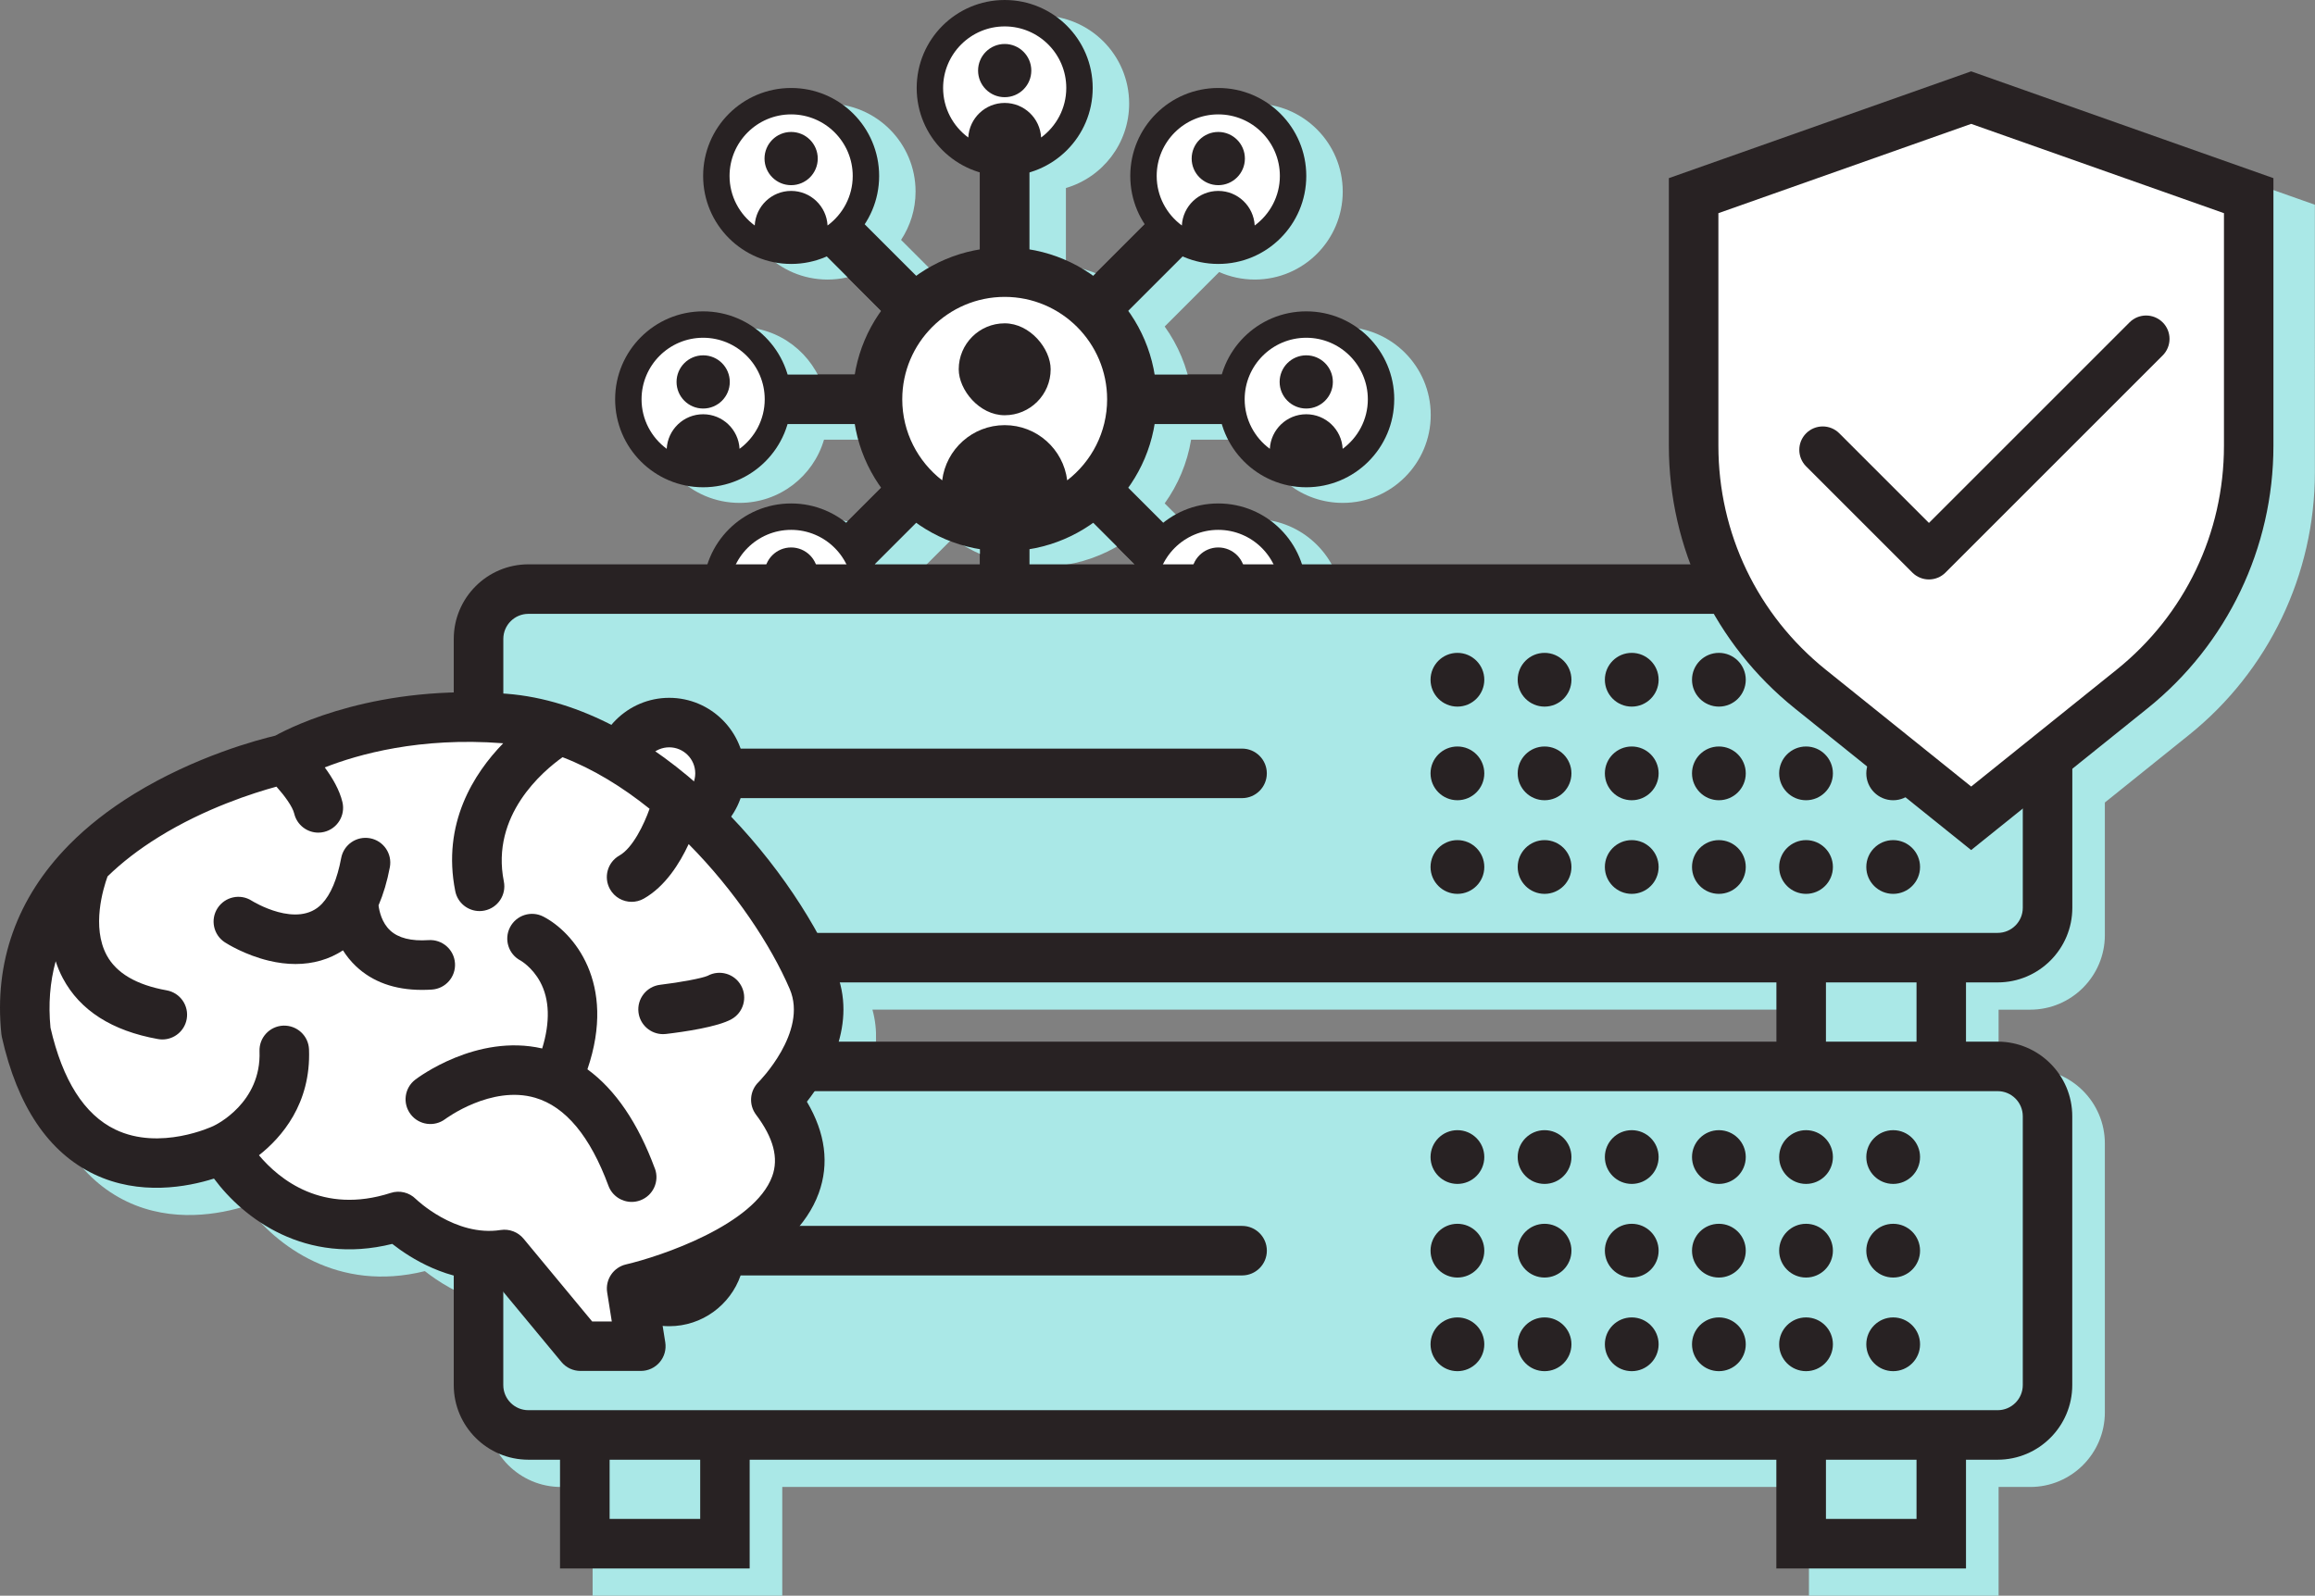 <?xml version="1.0" encoding="UTF-8"?>
<svg xmlns="http://www.w3.org/2000/svg" viewBox="0 0 701.05 483.35">
  <rect x="0" y="0" width="701.05" height="483.35" fill="#808080" stroke="none"/>
  <g id="a"></g>
  <g id="b"></g>
  <g id="c"></g>
  <g id="d">
    <path d="M304.25,181.39c-4.14,0-7.5-3.36-7.5-7.5V36.11c0-4.14,3.36-7.5,7.5-7.5s7.5,3.36,7.5,7.5V173.89c0,4.14-3.36,7.5-7.5,7.5Z" style="fill:#282223;"></path>
    <path d="M244.26,188.45c-1.92,0-3.84-.73-5.3-2.2-2.93-2.93-2.93-7.68,0-10.61l119.99-119.99c2.93-2.93,7.68-2.93,10.61,0,2.93,2.93,2.93,7.68,0,10.61l-119.99,119.99c-1.46,1.46-3.38,2.2-5.3,2.2Z" style="fill:#282223;"></path>
    <path d="M389.1,128.45H219.41c-4.14,0-7.5-3.36-7.5-7.5s3.36-7.5,7.5-7.5h169.69c4.14,0,7.5,3.36,7.5,7.5s-3.36,7.5-7.5,7.5Z" style="fill:#282223;"></path>
    <path d="M364.25,188.45c-1.92,0-3.84-.73-5.3-2.2l-119.99-119.99c-2.93-2.93-2.93-7.68,0-10.61,2.93-2.93,7.68-2.93,10.61,0l119.99,119.99c2.93,2.93,2.93,7.68,0,10.61-1.46,1.46-3.38,2.2-5.3,2.2Z" style="fill:#282223;"></path>
    <path d="M304.25,159.47c-21.24,0-38.52-17.28-38.52-38.52s17.28-38.52,38.52-38.52,38.52,17.28,38.52,38.52-17.28,38.52-38.52,38.52Z" style="fill:#fff;"></path>
    <rect x="290.33" y="97.94" width="27.84" height="27.84" rx="13.92" ry="13.92" style="fill:#282223;"></rect>
    <rect x="285.16" y="128.78" width="38.19" height="38.19" rx="19.09" ry="19.09" style="fill:#282223;"></rect>
    <path d="M304.25,49.29c-12.49,0-22.64-10.16-22.64-22.65s10.16-22.64,22.64-22.64,22.65,10.16,22.65,22.64-10.16,22.65-22.65,22.65Z" style="fill:#fff;"></path>
    <rect x="296.19" y="13.32" width="16.12" height="16.12" rx="8.06" ry="8.06" style="fill:#282223;"></rect>
    <rect x="293.2" y="31.18" width="22.11" height="22.11" rx="11.06" ry="11.06" style="fill:#282223;"></rect>
    <path d="M212.94,143.6c-12.49,0-22.65-10.16-22.65-22.64s10.16-22.65,22.65-22.65,22.65,10.16,22.65,22.64-10.16,22.65-22.65,22.65Z" style="fill:#fff;"></path>
    <rect x="204.88" y="107.63" width="16.12" height="16.12" rx="8.06" ry="8.06" style="fill:#282223;"></rect>
    <rect x="201.88" y="125.49" width="22.11" height="22.11" rx="11.06" ry="11.06" style="fill:#282223;"></rect>
    <path d="M395.58,143.6c-12.49,0-22.65-10.16-22.65-22.64s10.16-22.65,22.65-22.65,22.64,10.16,22.64,22.64-10.16,22.65-22.64,22.65Z" style="fill:#fff;"></path>
    <rect x="387.52" y="107.63" width="16.12" height="16.12" rx="8.06" ry="8.06" style="fill:#282223;"></rect>
    <rect x="384.52" y="125.49" width="22.11" height="22.11" rx="11.06" ry="11.06" style="fill:#282223;"></rect>
    <path d="M239.58,75.94c-12.49,0-22.65-10.16-22.65-22.64s10.16-22.65,22.65-22.65,22.65,10.16,22.65,22.65-10.16,22.64-22.65,22.64Z" style="fill:#fff;"></path>
    <rect x="231.52" y="39.97" width="16.12" height="16.12" rx="8.06" ry="8.06" style="fill:#282223;"></rect>
    <rect x="228.53" y="57.82" width="22.11" height="22.11" rx="11.06" ry="11.06" style="fill:#282223;"></rect>
    <path d="M368.93,75.94c-12.49,0-22.64-10.16-22.64-22.64s10.16-22.65,22.64-22.65,22.65,10.16,22.65,22.65-10.16,22.64-22.65,22.64Z" style="fill:#fff;"></path>
    <rect x="360.87" y="39.97" width="16.12" height="16.12" rx="8.06" ry="8.06" style="fill:#282223;"></rect>
    <rect x="357.87" y="57.82" width="22.11" height="22.11" rx="11.06" ry="11.06" style="fill:#282223;"></rect>
    <path d="M239.58,201.8c-12.49,0-22.65-10.16-22.65-22.64s10.16-22.65,22.65-22.65,22.65,10.16,22.65,22.65-10.16,22.64-22.65,22.64Z" style="fill:#fff;"></path>
    <rect x="231.52" y="165.83" width="16.12" height="16.12" rx="8.06" ry="8.06" style="fill:#282223;"></rect>
    <rect x="228.53" y="183.69" width="22.11" height="22.11" rx="11.06" ry="11.06" style="fill:#282223;"></rect>
    <path d="M368.93,201.8c-12.49,0-22.64-10.16-22.64-22.64s10.16-22.65,22.64-22.65,22.65,10.16,22.65,22.65-10.16,22.64-22.65,22.64Z" style="fill:#fff;"></path>
    <rect x="360.87" y="165.83" width="16.12" height="16.12" rx="8.06" ry="8.06" style="fill:#282223;"></rect>
    <rect x="357.87" y="183.69" width="22.11" height="22.11" rx="11.06" ry="11.06" style="fill:#282223;"></rect>
    <path d="M609.5,29.66l-91.55,32.35v81.08c0,12.49,2.29,24.7,6.6,36.1h-118.35c-2.22-12.47-13.11-21.95-26.22-21.95-6.3,0-12.09,2.19-16.66,5.86l-10.62-10.62c4.03-5.62,6.83-12.18,8-19.29h20.35c3.24,11.06,13.45,19.14,25.56,19.14h.02c14.71,0,26.64-11.93,26.64-26.64s-11.93-26.64-26.65-26.64h0c-12.11,0-22.33,8.08-25.57,19.15h-20.35c-1.17-7.11-3.97-13.68-8-19.3l16.5-16.5c3.3,1.46,6.94,2.28,10.78,2.28h0c14.72,0,26.64-11.93,26.64-26.65s-11.93-26.65-26.65-26.65-26.65,11.93-26.65,26.65c0,5.41,1.62,10.44,4.38,14.64l-15.62,15.62c-5.62-4.03-12.18-6.83-19.29-8v-23.34c11.06-3.24,19.15-13.46,19.15-25.57,0-14.72-11.93-26.65-26.65-26.65s-26.65,11.93-26.65,26.65c0,12.11,8.08,22.33,19.14,25.57v23.34c-7.11,1.17-13.68,3.97-19.29,8l-15.62-15.62c2.77-4.2,4.39-9.23,4.39-14.64,0-14.72-11.93-26.65-26.65-26.65s-26.65,11.93-26.65,26.65,11.93,26.65,26.65,26.65h0c3.83,0,7.48-.82,10.77-2.28l16.5,16.5c-4.03,5.62-6.83,12.18-8,19.3h-20.35c-3.24-11.06-13.46-19.15-25.57-19.15-14.72,0-26.65,11.93-26.65,26.64s11.92,26.64,26.64,26.64h.02c12.11,0,22.32-8.08,25.56-19.14h20.35c1.17,7.11,3.97,13.68,8,19.29l-10.62,10.62c-4.56-3.66-10.35-5.85-16.65-5.85-13.11,0-24,9.47-26.22,21.95h-54.51c-12.46,0-22.6,10.14-22.6,22.6v16.21c-29.76,.84-49.2,10.43-54.07,13.1-6.83,1.6-40.13,10.36-62.54,33.17-15.81,16.09-22.66,35.34-20.38,57.23,.03,.29,.08,.58,.14,.86,4.7,20.95,14.1,34.93,27.93,41.56,13.83,6.62,28.27,3.87,36.31,1.32,8.94,12.07,27.63,26.33,53.99,19.79,3.76,2.96,10.34,7.33,18.62,9.59v33.19c0,12.46,10.14,22.6,22.6,22.6h9.58v32.94h57.43v-32.94h310.91v32.94h57.43v-32.94h9.58c12.46,0,22.6-10.14,22.6-22.6v-81.44c0-12.46-10.14-22.6-22.6-22.6h-9.58v-17.94h9.58c12.46,0,22.6-10.14,22.6-22.6v-40.15l25.5-20.49c24.09-19.36,38.1-48.6,38.1-79.5V62.01l-91.55-32.35Zm-61.68,294.11H263.88c1.58-5.51,2.06-11.64,.32-17.94h283.62v17.94Zm-225.02-152.69c7.11-1.17,13.68-3.97,19.29-8l12.55,12.55c-.38,1.15-.66,2.34-.88,3.56h-30.99c.01-.19,.03-.38,.03-.57v-7.54Zm-46.84,4.54l12.54-12.54c5.62,4.03,12.18,6.83,19.29,8v7.54c0,.19,.01,.38,.03,.57h-30.99c-.22-1.22-.5-2.41-.88-3.56Z" style="fill:#aae8e7;"></path>
    <path d="M389.1,113.45h-66.74l47.19-47.19c2.93-2.93,2.93-7.68,0-10.61-2.93-2.93-7.68-2.93-10.61,0l-47.19,47.19V36.11c0-4.14-3.36-7.5-7.5-7.5s-7.5,3.36-7.5,7.5V102.84l-47.19-47.19c-2.93-2.93-7.68-2.93-10.61,0-2.93,2.93-2.93,7.68,0,10.61l47.19,47.19h-66.74c-4.14,0-7.5,3.36-7.5,7.5s3.36,7.5,7.5,7.5h66.74l-47.19,47.19c-2.93,2.93-3.78,3.37-.85,6.3,1.46,1.46,4.15,0,6.07,0s5.84,3.85,7.31,2.39l45.28-45.28v34.83c0,4.14,3.36,7.5,7.5,7.5s7.5-3.36,7.5-7.5v-34.83l44.63,44.63c1.46,1.46,5.91,0,7.83,0s3.26,1.46,4.72,0c2.93-2.93,3.55-5.11,.62-8.04l-47.19-47.19h66.74c4.14,0,7.5-3.36,7.5-7.5s-3.36-7.5-7.5-7.5Z" style="fill:#282223;"></path>
    <path d="M304.25,49.29c-12.49,0-22.64-10.16-22.64-22.65s10.16-22.64,22.64-22.64,22.65,10.16,22.65,22.64-10.16,22.65-22.65,22.65Z" style="fill:#fff;"></path>
    <path d="M304.25,0c-14.72,0-26.65,11.93-26.65,26.65s11.93,26.65,26.65,26.65,26.65-11.93,26.65-26.65S318.97,0,304.25,0Zm11.03,41.65c-.31-5.83-5.12-10.47-11.03-10.47s-10.72,4.64-11.03,10.47c-4.61-3.4-7.62-8.85-7.62-15,0-10.28,8.36-18.65,18.65-18.65s18.65,8.36,18.65,18.65c0,6.15-3.01,11.6-7.62,15Z" style="fill:#282223;"></path>
    <path d="M304.25,13.32c-4.45,0-8.06,3.61-8.06,8.06s3.61,8.06,8.06,8.06,8.06-3.61,8.06-8.06-3.61-8.06-8.06-8.06Z" style="fill:#282223;"></path>
    <path d="M212.94,143.6c-12.49,0-22.65-10.16-22.65-22.64s10.16-22.65,22.65-22.65,22.64,10.16,22.64,22.65-10.16,22.64-22.64,22.64Z" style="fill:#fff;"></path>
    <path d="M239.58,120.95c0-14.72-11.93-26.64-26.65-26.64s-26.65,11.93-26.65,26.64,11.93,26.64,26.64,26.65h.01c14.71,0,26.64-11.93,26.64-26.65Zm-15.62,15c-.31-5.83-5.12-10.47-11.03-10.47s-10.72,4.64-11.03,10.47c-4.61-3.4-7.62-8.85-7.62-15,0-10.28,8.36-18.64,18.65-18.64s18.65,8.36,18.65,18.64c0,6.15-3.01,11.6-7.62,15Z" style="fill:#282223;"></path>
    <path d="M212.94,107.63c-4.45,0-8.06,3.61-8.06,8.06s3.61,8.06,8.06,8.06,8.06-3.61,8.06-8.06-3.61-8.06-8.06-8.06Z" style="fill:#282223;"></path>
    <path d="M395.58,143.6c-12.49,0-22.65-10.16-22.65-22.64s10.16-22.65,22.65-22.65,22.64,10.16,22.64,22.65-10.16,22.64-22.64,22.64Z" style="fill:#fff;"></path>
    <path d="M422.22,120.95c0-14.72-11.93-26.64-26.65-26.64h0c-14.72,0-26.65,11.93-26.65,26.64s11.93,26.64,26.64,26.65h.01c14.71,0,26.64-11.93,26.64-26.65Zm-15.62,15c-.31-5.83-5.12-10.47-11.03-10.47s-10.72,4.64-11.03,10.47c-4.61-3.4-7.62-8.85-7.62-15,0-10.28,8.36-18.64,18.65-18.64s18.65,8.36,18.65,18.64c0,6.15-3.01,11.6-7.62,15Z" style="fill:#282223;"></path>
    <path d="M395.57,107.63h0c-4.45,0-8.06,3.61-8.06,8.06s3.61,8.06,8.06,8.06h0c4.45,0,8.06-3.61,8.06-8.06s-3.61-8.06-8.06-8.06Z" style="fill:#282223;"></path>
    <path d="M239.58,75.93c-12.49,0-22.64-10.16-22.64-22.64s10.16-22.65,22.64-22.65,22.65,10.16,22.65,22.65-10.16,22.64-22.65,22.64Z" style="fill:#fff;"></path>
    <path d="M239.58,26.65c-14.72,0-26.65,11.93-26.65,26.65s11.93,26.65,26.65,26.65,26.65-11.93,26.65-26.65-11.93-26.65-26.65-26.65Zm11.03,41.65c-.31-5.83-5.12-10.47-11.03-10.47h0c-5.91,0-10.72,4.64-11.03,10.47-4.61-3.4-7.62-8.85-7.62-15,0-10.28,8.36-18.65,18.65-18.65s18.65,8.36,18.65,18.65c0,6.15-3.01,11.6-7.62,15Z" style="fill:#282223;"></path>
    <path d="M239.58,39.97c-4.45,0-8.06,3.61-8.06,8.06h0c0,4.45,3.61,8.06,8.06,8.06s8.06-3.61,8.06-8.06h0c0-4.45-3.61-8.06-8.06-8.06Z" style="fill:#282223;"></path>
    <path d="M368.93,75.93c-12.49,0-22.64-10.16-22.64-22.64s10.16-22.65,22.64-22.65,22.65,10.16,22.65,22.65-10.16,22.64-22.65,22.64Z" style="fill:#fff;"></path>
    <path d="M368.93,26.65c-14.72,0-26.65,11.93-26.65,26.65s11.93,26.65,26.65,26.65,26.65-11.93,26.65-26.65-11.93-26.65-26.65-26.65Zm11.03,41.65c-.31-5.83-5.12-10.47-11.03-10.47s-10.72,4.64-11.03,10.47c-4.61-3.4-7.62-8.85-7.62-15,0-10.28,8.36-18.65,18.65-18.65s18.65,8.36,18.65,18.65c0,6.15-3.01,11.6-7.62,15Z" style="fill:#282223;"></path>
    <path d="M368.93,39.97c-4.45,0-8.06,3.61-8.06,8.06h0c0,4.45,3.61,8.06,8.06,8.06s8.06-3.61,8.06-8.06h0c0-4.45-3.61-8.06-8.06-8.06Z" style="fill:#282223;"></path>
    <path d="M216.94,179.15c0-12.49,10.16-22.65,22.64-22.65s22.65,10.16,22.65,22.65" style="fill:#fff;"></path>
    <path d="M266.23,179.15c0-14.72-11.93-26.65-26.65-26.65s-26.65,11.93-26.65,26.65m26.65,4.53h0m-18.65-4.53c0-10.28,8.36-18.65,18.65-18.65s18.65,8.36,18.65,18.65" style="fill:#282223;"></path>
    <path d="M239.58,165.83c-4.45,0-8.06,3.61-8.06,8.06h0c0,4.45,3.61,8.06,8.06,8.06s8.06-3.61,8.06-8.06h0c0-4.45-3.61-8.06-8.06-8.06Z" style="fill:#282223;"></path>
    <path d="M346.29,179.15c0-12.49,10.16-22.65,22.64-22.65s22.65,10.16,22.65,22.65" style="fill:#fff;"></path>
    <path d="M395.57,179.15c0-14.72-11.93-26.65-26.65-26.65s-26.65,11.93-26.65,26.65m26.65,4.53-18.65-4.53c0-10.28,8.36-18.65,18.65-18.65s18.65,8.36,18.65,18.65" style="fill:#282223;"></path>
    <path d="M368.93,165.83c-4.45,0-8.06,3.61-8.06,8.06h0c0,4.45,3.61,8.06,8.06,8.06s8.06-3.61,8.06-8.06h0c0-4.45-3.61-8.06-8.06-8.06Z" style="fill:#282223;"></path>
    <line x1="376.13" y1="234.26" x2="202.66" y2="234.26" style="fill:#fff;"></line>
    <path d="M376.13,241.76H202.66c-4.14,0-7.5-3.36-7.5-7.5s3.36-7.5,7.5-7.5h173.47c4.14,0,7.5,3.36,7.5,7.5s-3.36,7.5-7.5,7.5Z" style="fill:#282223;"></path>
    <circle cx="202.66" cy="234.26" r="15.38" style="fill:#fff;"></circle>
    <path d="M202.66,257.14c-12.62,0-22.88-10.27-22.88-22.88s10.27-22.88,22.88-22.88,22.88,10.27,22.88,22.88-10.27,22.88-22.88,22.88Zm0-30.77c-4.35,0-7.88,3.54-7.88,7.88s3.54,7.88,7.88,7.88,7.88-3.54,7.88-7.88-3.54-7.88-7.88-7.88Z" style="fill:#282223;"></path>
    <circle cx="441.35" cy="234.26" r="8.14" style="fill:#282223;"></circle>
    <circle cx="441.35" cy="205.9" r="8.14" style="fill:#282223;"></circle>
    <circle cx="441.35" cy="262.62" r="8.14" style="fill:#282223;"></circle>
    <circle cx="467.74" cy="234.26" r="8.14" style="fill:#282223;"></circle>
    <circle cx="467.74" cy="205.9" r="8.14" style="fill:#282223;"></circle>
    <circle cx="467.74" cy="262.62" r="8.14" style="fill:#282223;"></circle>
    <circle cx="494.14" cy="234.26" r="8.14" style="fill:#282223;"></circle>
    <circle cx="494.14" cy="205.9" r="8.14" style="fill:#282223;"></circle>
    <circle cx="494.14" cy="262.62" r="8.14" style="fill:#282223;"></circle>
    <circle cx="520.53" cy="234.26" r="8.14" style="fill:#282223;"></circle>
    <circle cx="520.53" cy="205.9" r="8.14" style="fill:#282223;"></circle>
    <circle cx="520.53" cy="262.62" r="8.14" style="fill:#282223;"></circle>
    <circle cx="546.92" cy="234.26" r="8.14" style="fill:#282223;"></circle>
    <circle cx="546.92" cy="205.9" r="8.14" style="fill:#282223;"></circle>
    <circle cx="546.92" cy="262.62" r="8.14" style="fill:#282223;"></circle>
    <circle cx="573.31" cy="234.26" r="8.14" style="fill:#282223;"></circle>
    <circle cx="573.31" cy="205.9" r="8.14" style="fill:#282223;"></circle>
    <circle cx="573.31" cy="262.62" r="8.14" style="fill:#282223;"></circle>
    <path d="M376.13,371.34H224.28c-3.11-8.94-11.62-15.38-21.62-15.38-12.62,0-22.88,10.27-22.88,22.88s10.27,22.88,22.88,22.88c9.99,0,18.5-6.44,21.62-15.38h151.86c4.14,0,7.5-3.36,7.5-7.5s-3.36-7.5-7.5-7.5Zm-173.47,15.38c-4.35,0-7.88-3.54-7.88-7.88s3.54-7.88,7.88-7.88c.84,0,1.66,.14,2.42,.38h-2.42c-4.14,0-7.5,3.36-7.5,7.5s3.36,7.5,7.5,7.5h2.42c-.76,.25-1.58,.38-2.42,.38Z" style="fill:#282223;"></path>
    <circle cx="441.35" cy="378.84" r="8.14" style="fill:#282223;"></circle>
    <circle cx="441.35" cy="350.48" r="8.14" style="fill:#282223;"></circle>
    <circle cx="441.35" cy="407.2" r="8.14" style="fill:#282223;"></circle>
    <circle cx="467.74" cy="378.84" r="8.14" style="fill:#282223;"></circle>
    <circle cx="467.74" cy="350.48" r="8.14" style="fill:#282223;"></circle>
    <circle cx="467.74" cy="407.2" r="8.14" style="fill:#282223;"></circle>
    <circle cx="494.14" cy="378.84" r="8.14" style="fill:#282223;"></circle>
    <circle cx="494.14" cy="350.48" r="8.14" style="fill:#282223;"></circle>
    <circle cx="494.14" cy="407.2" r="8.14" style="fill:#282223;"></circle>
    <circle cx="520.53" cy="378.84" r="8.14" style="fill:#282223;"></circle>
    <circle cx="520.53" cy="350.48" r="8.14" style="fill:#282223;"></circle>
    <circle cx="520.53" cy="407.2" r="8.14" style="fill:#282223;"></circle>
    <circle cx="546.92" cy="378.84" r="8.14" style="fill:#282223;"></circle>
    <circle cx="546.92" cy="350.48" r="8.14" style="fill:#282223;"></circle>
    <circle cx="546.92" cy="407.2" r="8.14" style="fill:#282223;"></circle>
    <circle cx="573.31" cy="378.84" r="8.14" style="fill:#282223;"></circle>
    <circle cx="573.31" cy="350.48" r="8.14" style="fill:#282223;"></circle>
    <circle cx="573.31" cy="407.2" r="8.14" style="fill:#282223;"></circle>
    <path d="M604.96,297.58c12.46,0,22.6-10.14,22.6-22.6v-81.44c0-12.46-10.14-22.6-22.6-22.6H160.01c-12.46,0-22.6,10.14-22.6,22.6v81.44c0,12.46,10.14,22.6,22.6,22.6h9.58v17.94h-9.58c-12.46,0-22.6,10.14-22.6,22.6v81.44c0,12.46,10.14,22.6,22.6,22.6h9.58v32.94h57.43v-32.94h310.91v32.94h57.43v-32.94h9.58c12.46,0,22.6-10.14,22.6-22.6v-81.44c0-12.46-10.14-22.6-22.6-22.6h-9.58v-17.94h9.58Zm-444.94-15c-4.19,0-7.6-3.41-7.6-7.6v-81.44c0-4.19,3.41-7.6,7.6-7.6h444.94c4.19,0,7.6,3.41,7.6,7.6v81.44c0,4.19-3.41,7.6-7.6,7.6H160.01Zm377.93,15v17.94H227.03v-17.94h310.91Zm-353.34,0h27.43v17.94h-27.43v-17.94Zm27.43,162.52h-27.43v-17.94h27.43v17.94Zm368.34,0h-27.43v-17.94h27.43v17.94Zm24.58-129.58c4.19,0,7.6,3.41,7.6,7.6v81.44c0,4.19-3.41,7.6-7.6,7.6H160.01c-4.19,0-7.6-3.41-7.6-7.6v-81.44c0-4.19,3.41-7.6,7.6-7.6h444.94Zm-24.58-15h-27.43v-17.94h27.43v17.94Z" style="fill:#282223;"></path>
    <path d="M548.19,208.69c-22.43-18.03-35.3-44.87-35.3-73.65V59.26l84.05-29.7,84.04,29.7v75.78c0,28.78-12.87,55.63-35.3,73.65l-48.74,39.17-48.75-39.17Z" style="fill:#fff;"></path>
    <path d="M596.93,37.52l76.55,27.05v70.47c0,26.5-11.85,51.21-32.5,67.81l-44.05,35.4-44.05-35.4c-20.65-16.6-32.5-41.31-32.5-67.81V64.57l76.55-27.05m0-15.91l-91.55,32.35v81.08c0,30.9,14.01,60.14,38.1,79.5l53.44,42.95,53.44-42.95c24.09-19.36,38.1-48.59,38.1-79.5V53.96l-91.55-32.35h0Z" style="fill:#282223;"></path>
    <path d="M654.92,97.65c-2.77-2.77-7.26-2.77-10.03,0l-60.75,60.75-27.15-27.15c-2.77-2.77-7.26-2.77-10.03,0h0c-2.77,2.77-2.77,7.26,0,10.03l32.16,32.16c1.38,1.38,3.2,2.08,5.01,2.08,1.82,0,3.63-.69,5.02-2.08l65.77-65.77c2.77-2.77,2.77-7.26,0-10.03Z" style="fill:#282223;"></path>
    <path d="M152.77,379.98l23.02,27.79h18.26l-2.78-17.47s73.83-17.07,43.67-57.16c0,0,18.84-18.51,11.11-36.52-13.6-31.72-52-75.82-93.29-78.99-41.28-3.18-66.69,12.31-66.69,12.31,0,0-84.95,17.83-78.2,82.55,13.1,58.37,59.94,35.35,59.94,35.35,0,0,17.07,32.15,52.8,20.64,0,0,14.29,14.29,32.15,11.51Z" style="fill:#fff;"></path>
    <path d="M200.79,313.25c-3.75,0-6.99-2.81-7.44-6.62-.48-4.11,2.46-7.84,6.57-8.33,6.06-.72,12.75-1.98,14.37-2.72,3.61-1.96,8.13-.65,10.13,2.95,2.01,3.62,.71,8.19-2.91,10.2-4.24,2.35-14.25,3.81-19.84,4.47-.3,.04-.59,.05-.89,.05Z" style="fill:#282223;"></path>
    <path d="M252.95,293.66c-13.96-32.57-54.1-80.02-99.6-83.52-38.74-2.99-64.33,9.59-70.01,12.71-4.96,1.17-24.11,6.18-42.82,17.69-7.53,4.64-14.04,9.74-19.51,15.27-.09,.08-.16,.17-.24,.25C5.14,272-1.85,291.43,.42,313.25c.03,.29,.08,.58,.14,.87,4.7,20.95,14.1,34.93,27.93,41.56,13.83,6.62,28.27,3.86,36.31,1.32,8.94,12.07,27.63,26.33,53.99,19.79,5.46,4.29,16.8,11.55,30.73,11.03l20.5,24.74c1.42,1.72,3.54,2.71,5.78,2.71h18.26c2.19,0,4.28-.96,5.7-2.63,1.43-1.67,2.05-3.88,1.7-6.05l-1.72-10.81c13.29-3.99,40.96-14.49,48.19-34.34,3.25-8.92,2.04-18.22-3.58-27.72,6.02-7.69,15.64-23.6,8.59-40.06Zm-23.26,34.13c-2.68,2.64-3,6.85-.74,9.86,5.3,7.04,6.9,13.14,4.9,18.65-5.34,14.69-33.76,24.25-44.26,26.7-3.84,.89-6.34,4.59-5.72,8.49l1.4,8.79h-5.95l-20.77-25.07c-1.69-2.03-4.32-3.03-6.93-2.63-13.77,2.15-25.6-9.31-25.7-9.4-1.99-1.99-4.92-2.7-7.6-1.83-20.69,6.67-33.82-4.18-39.9-11.41,6.85-5.39,15.78-15.61,15.16-32.06-.16-4.14-3.63-7.34-7.78-7.21-4.14,.16-7.37,3.64-7.21,7.78,.59,15.59-13.19,22.26-13.88,22.58-.03,.01-.06,.03-.09,.05-.02,.01-.05,.02-.08,.03-.16,.08-16.08,7.59-29.66,1.02-9.35-4.52-15.93-14.89-19.59-30.84-.69-7.08-.16-13.79,1.57-20.12,.57,1.75,1.28,3.48,2.19,5.18,5.19,9.73,14.88,15.91,28.79,18.39,.45,.08,.89,.12,1.32,.12,3.57,0,6.73-2.55,7.38-6.18,.73-4.08-1.99-7.97-6.07-8.7-9.13-1.63-15.24-5.21-18.16-10.64-4.62-8.59-1.07-20.19,.26-23.87,4.36-4.25,9.52-8.23,15.49-11.93,14.07-8.73,28.83-13.4,35.66-15.26,2.41,2.69,4.87,6.01,5.38,8.16,.82,3.45,3.9,5.77,7.29,5.77,.57,0,1.16-.07,1.74-.21,4.03-.96,6.52-5,5.57-9.03-.88-3.7-3.04-7.39-5.35-10.51,10.07-3.96,28.79-9.26,53.84-7.33,.06,0,.13,.01,.19,.02-8.91,9.16-18.6,24.33-14.51,44.79,.71,3.57,3.84,6.03,7.35,6.03,.49,0,.98-.05,1.48-.15,4.06-.81,6.7-4.76,5.88-8.83-4.01-20.06,11.83-33.4,17.78-37.63,9.27,3.56,18.16,9.04,26.35,15.62-1.65,4.69-5.08,11.87-9.13,14.16-3.61,2.04-4.88,6.61-2.84,10.22,1.38,2.44,3.92,3.81,6.54,3.81,1.25,0,2.52-.31,3.68-.97,6.51-3.68,10.9-10.73,13.59-16.52,14,14.13,24.93,30.66,30.61,43.91,5.58,13.02-9.34,28.08-9.48,28.22Z" style="fill:#282223;"></path>
    <path d="M198.31,353.96c-5.11-13.83-11.96-23.88-20.42-30.06,8.99-26.28-4.37-41.62-13.34-46.25-3.68-1.9-8.2-.45-10.1,3.23-1.9,3.68-.45,8.21,3.23,10.1,.03,.02,3.49,2,5.88,6.4,2.89,5.31,3.08,12.22,.63,20.21-19.86-4.55-37.67,8.86-38.44,9.45-3.28,2.51-3.9,7.19-1.4,10.48,2.5,3.29,7.2,3.93,10.5,1.44,.14-.1,13.93-10.34,27.24-6.43,9.17,2.69,16.62,11.65,22.16,26.64,1.12,3.03,3.99,4.9,7.04,4.9,.86,0,1.74-.15,2.6-.47,3.89-1.44,5.87-5.75,4.44-9.63Z" style="fill:#282223;"></path>
    <path d="M137.78,291.75c-.28-4.13-3.85-7.24-7.99-6.98-5.25,.36-9.17-.63-11.64-2.93-2.52-2.35-3.28-5.76-3.52-7.59,1.46-3.41,2.62-7.26,3.43-11.58,.76-4.07-1.92-7.99-5.99-8.75-4.08-.76-7.99,1.92-8.75,5.99-1.2,6.38-3.16,11.05-5.84,13.87-7.3,7.7-20.98-.77-21.25-.94-3.48-2.23-8.1-1.22-10.35,2.25-2.25,3.48-1.25,8.12,2.24,10.37,.59,.38,6.01,3.8,13.25,5.54,2.79,.67,5.5,1.01,8.11,1.01,5.34,0,10.22-1.41,14.38-4.14,1.03,1.64,2.3,3.25,3.88,4.76,5.03,4.79,11.76,7.22,20.03,7.22,.99,0,2-.03,3.03-.1,4.13-.28,7.26-3.85,6.98-7.99Z" style="fill:#282223;"></path>
    <path d="M304.25,159.47c-21.24,0-38.52-17.28-38.52-38.52s17.28-38.52,38.52-38.52,38.52,17.28,38.52,38.52-17.28,38.52-38.52,38.52Z" style="fill:#fff;"></path>
    <path d="M304.25,74.93c-25.42,0-46.02,20.6-46.02,46.02s20.6,46.02,46.02,46.02h0c25.42,0,46.02-20.6,46.02-46.02s-20.6-46.02-46.02-46.02Zm18.93,70.57c-1.17-9.42-9.19-16.72-18.93-16.72h0c-9.74,0-17.76,7.3-18.93,16.72-7.34-5.68-12.09-14.57-12.09-24.55,0-17.1,13.92-31.02,31.02-31.02s31.02,13.92,31.02,31.02c0,9.98-4.74,18.87-12.09,24.55Z" style="fill:#282223;"></path>
    <rect x="290.33" y="97.94" width="27.84" height="27.84" rx="13.92" ry="13.92" style="fill:#282223;"></rect>
  </g>
</svg>
